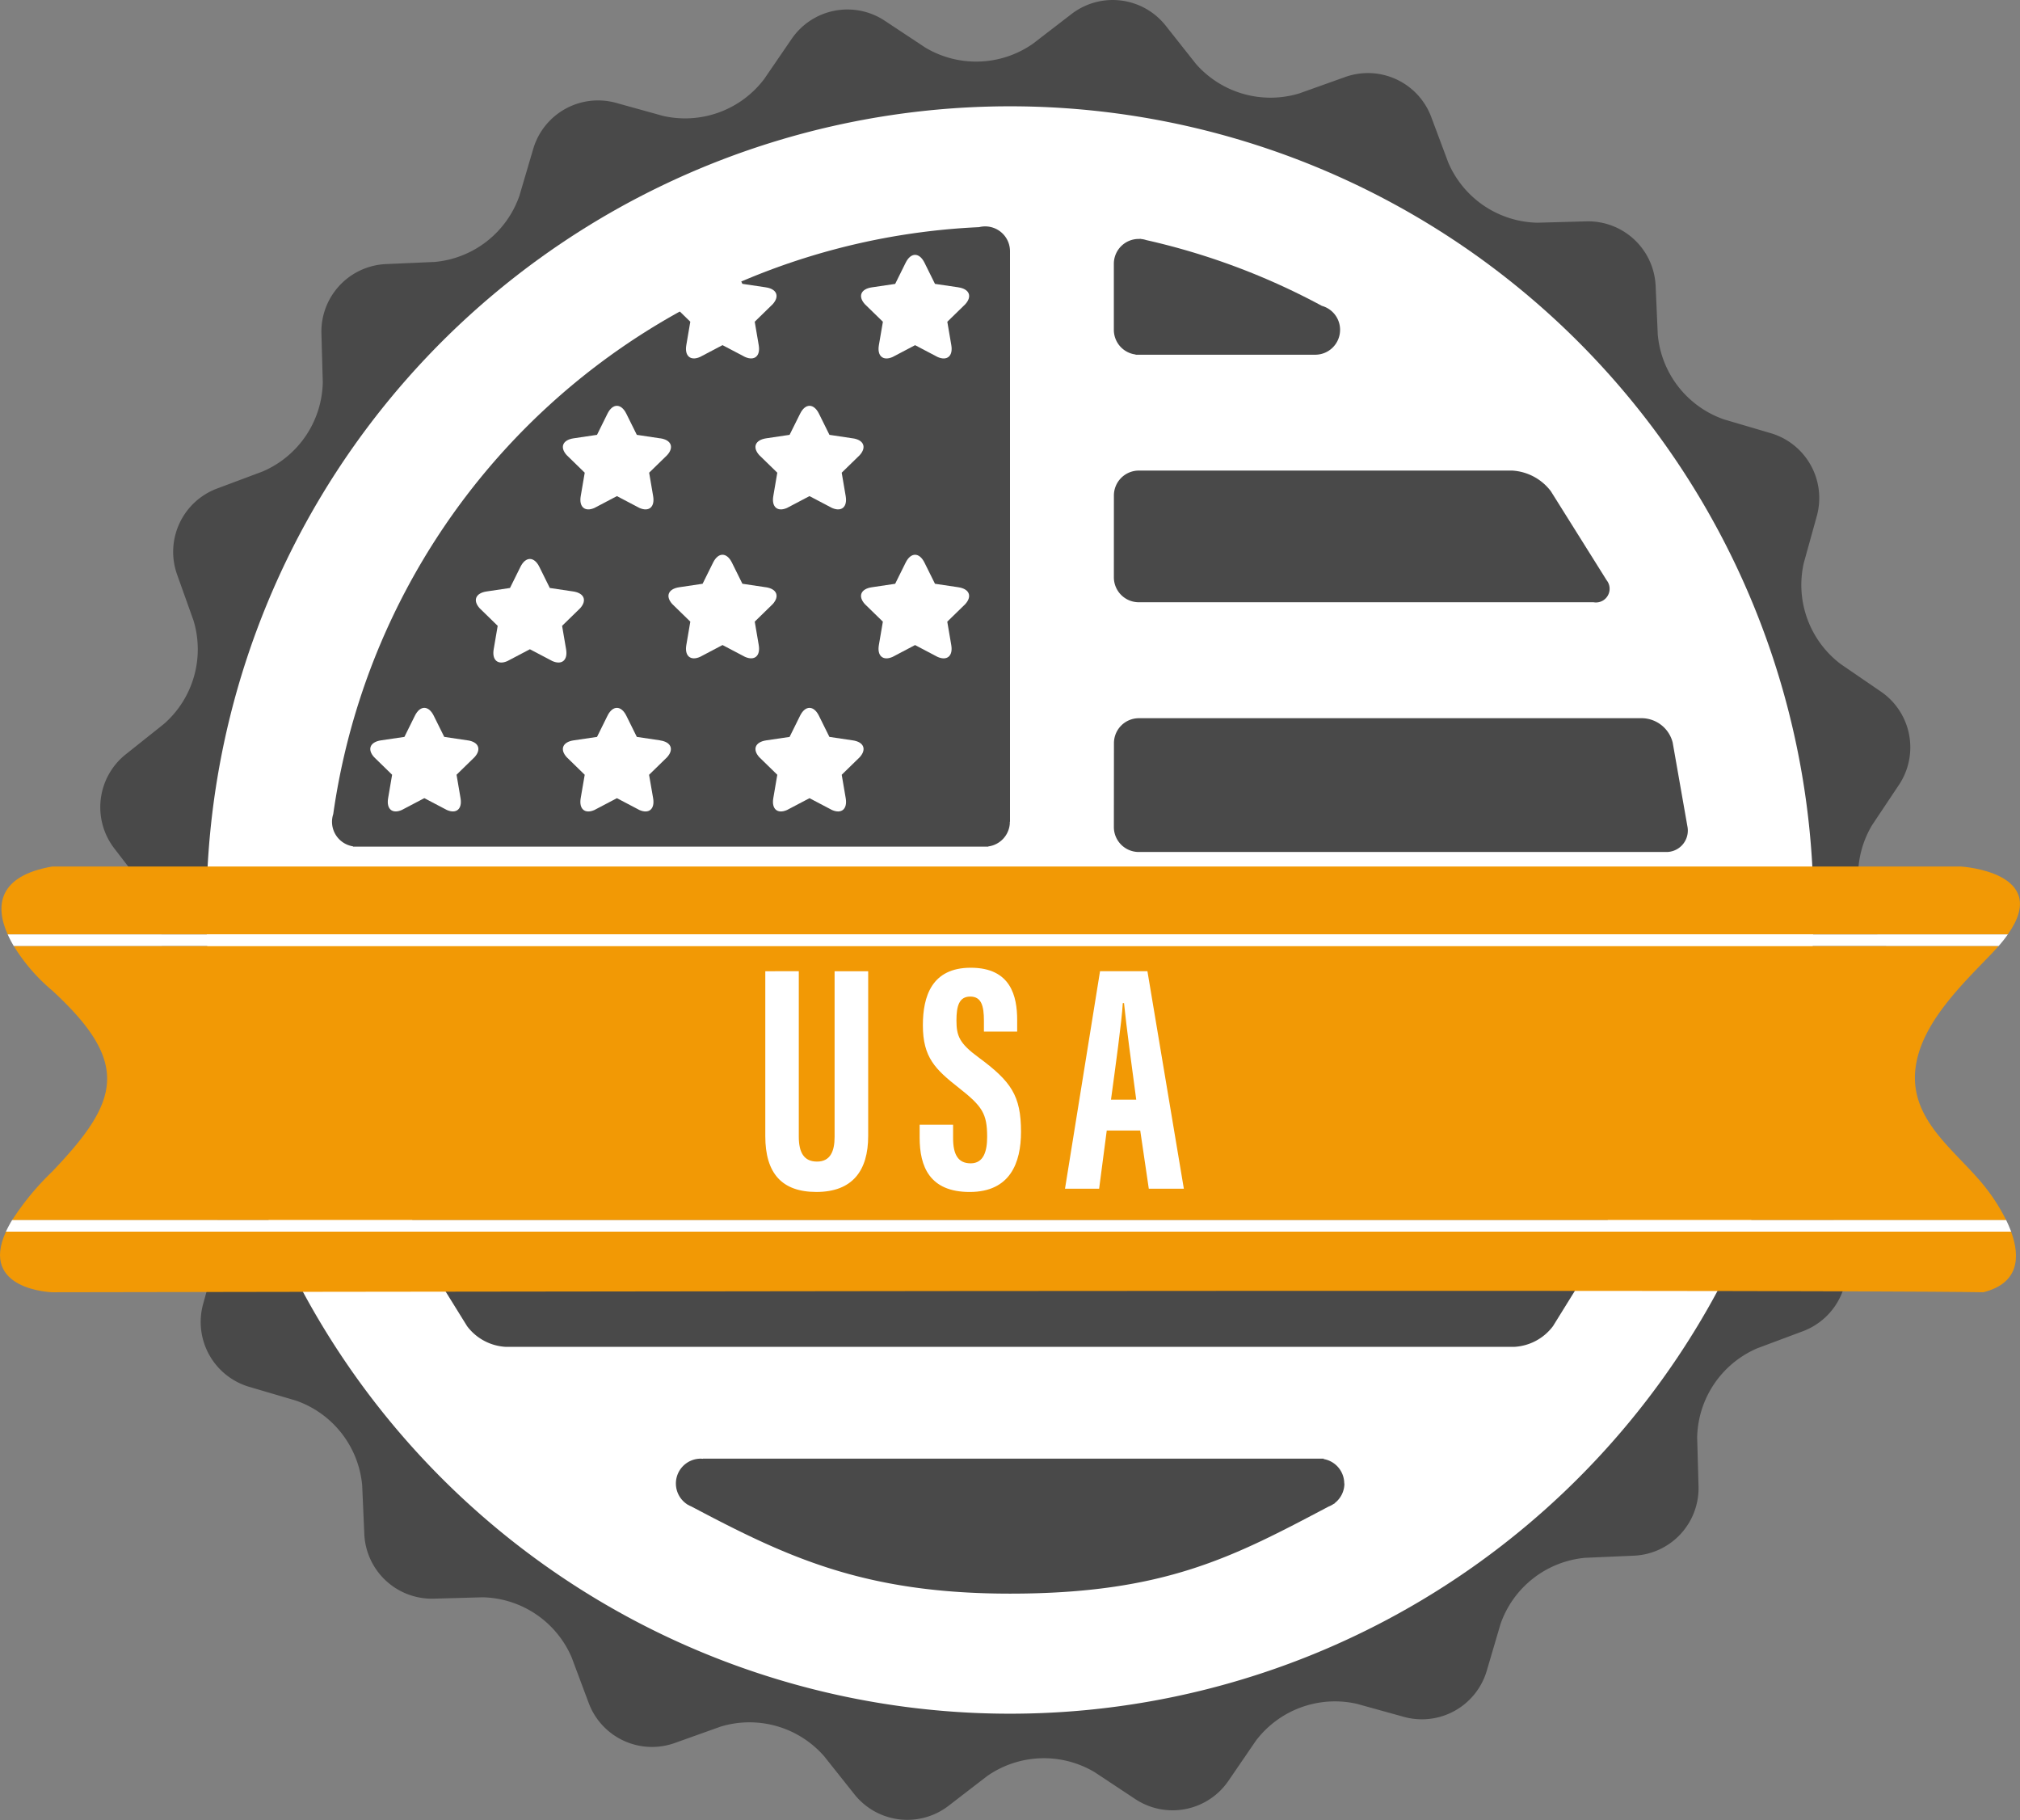 <svg id="Group_42004" data-name="Group 42004" xmlns="http://www.w3.org/2000/svg" xmlns:xlink="http://www.w3.org/1999/xlink" width="122" height="109.896" viewBox="0 0 122 109.896">
  <rect x="0" y="0" width="122" height="109.896" fill="#808080" stroke="none"/>
  <defs>
    <clipPath id="clip-path">
      <rect id="Rectangle_5014" data-name="Rectangle 5014" width="122" height="109.896" fill="none"/>
    </clipPath>
  </defs>
  <g id="Group_42003" data-name="Group 42003" clip-path="url(#clip-path)">
    <path id="Path_27134" data-name="Path 27134" d="M138.913,70.072a48.53,48.53,0,1,1-48.53-48.529,48.53,48.53,0,0,1,48.53,48.529" transform="translate(-29.384 -15.124)" fill="#fff"/>
    <path id="Path_27135" data-name="Path 27135" d="M128.97,47.361a4.082,4.082,0,0,0-1.091-5.585L125.431,40.1A5.99,5.99,0,0,1,123.2,34l.793-2.86a4.082,4.082,0,0,0-2.763-4.975l-2.848-.839a5.991,5.991,0,0,1-4-5.116l-.13-2.965a4.082,4.082,0,0,0-4.165-3.878l-2.967.082a5.99,5.99,0,0,1-5.389-3.628l-1.04-2.78a4.082,4.082,0,0,0-5.159-2.4l-2.8,1a5.99,5.99,0,0,1-6.247-1.786L84.64,1.522A4.081,4.081,0,0,0,78.992.834L76.64,2.644a5.99,5.99,0,0,1-6.493.232L67.672,1.238a4.082,4.082,0,0,0-5.585,1.09L60.409,4.778A5.99,5.99,0,0,1,54.306,7l-2.861-.793a4.081,4.081,0,0,0-4.975,2.763l-.839,2.848a5.99,5.99,0,0,1-5.116,4l-2.966.13a4.082,4.082,0,0,0-3.878,4.165l.083,2.967a5.99,5.99,0,0,1-3.628,5.389l-2.78,1.04a4.082,4.082,0,0,0-2.4,5.16l1,2.8a5.989,5.989,0,0,1-1.786,6.246l-2.323,1.849a4.081,4.081,0,0,0-.689,5.649l1.811,2.352a5.989,5.989,0,0,1,.232,6.492l-1.638,2.475a4.081,4.081,0,0,0,1.09,5.585L25.088,69.8a5.991,5.991,0,0,1,2.227,6.1l-.793,2.86a4.082,4.082,0,0,0,2.763,4.975l2.848.839a5.991,5.991,0,0,1,4,5.115l.13,2.967a4.083,4.083,0,0,0,4.165,3.878l2.968-.083a5.989,5.989,0,0,1,5.388,3.628l1.04,2.78a4.082,4.082,0,0,0,5.16,2.4l2.8-1a5.991,5.991,0,0,1,6.247,1.786l1.848,2.323a4.082,4.082,0,0,0,5.649.688l2.352-1.811a5.991,5.991,0,0,1,6.493-.233l2.475,1.638a4.083,4.083,0,0,0,5.585-1.09l1.677-2.449a5.99,5.99,0,0,1,6.1-2.227l2.86.793a4.083,4.083,0,0,0,4.975-2.763l.839-2.848a5.991,5.991,0,0,1,5.116-4l2.966-.129a4.082,4.082,0,0,0,3.878-4.165l-.083-2.968a5.99,5.99,0,0,1,3.629-5.388l2.78-1.04a4.083,4.083,0,0,0,2.4-5.16l-1-2.8a5.99,5.99,0,0,1,1.786-6.247l2.323-1.848a4.082,4.082,0,0,0,.688-5.649l-1.811-2.352a5.991,5.991,0,0,1-.232-6.493ZM84.2,100.742a46.658,46.658,0,1,1,36.852-54.734A46.658,46.658,0,0,1,84.2,100.742" transform="translate(-14.259 -0.001)" fill="#494949"/>
    <path id="Path_27136" data-name="Path 27136" d="M138.913,70.072a48.53,48.53,0,1,1-48.53-48.529,48.53,48.53,0,0,1,48.53,48.529" transform="translate(-29.384 -15.124)" fill="#fff"/>
    <path id="Path_27137" data-name="Path 27137" d="M108.251,81.812V47.366a.029.029,0,0,0,0-.005v0h0a1.5,1.5,0,0,0-1.866-1.449A41.287,41.287,0,0,0,67.378,81.351,1.5,1.5,0,0,0,68.57,83.3c0,.007,0,.013,0,.02H106.94s0-.009,0-.014a1.5,1.5,0,0,0,1.3-1.383h0v-.1a.022.022,0,0,0,0,0v-.005" transform="translate(-47.251 -32.196)" fill="#494949"/>
    <path id="Path_27138" data-name="Path 27138" d="M83.933,246.277a.832.832,0,0,0-.8,1.328l3.33,5.37a3.134,3.134,0,0,0,2.331,1.251h60.924a3.132,3.132,0,0,0,2.331-1.251l3.33-5.37a.832.832,0,0,0-.8-1.328Z" transform="translate(-58.254 -172.899)" fill="#494949"/>
    <path id="Path_27139" data-name="Path 27139" d="M225.788,152.135a1.506,1.506,0,0,0,1.5,1.5h31.836a1.293,1.293,0,0,0,1.314-1.489l-.9-5.121a1.944,1.944,0,0,0-1.815-1.468h-30.43a1.506,1.506,0,0,0-1.5,1.5Z" transform="translate(-158.515 -102.189)" fill="#494949"/>
    <path id="Path_27140" data-name="Path 27140" d="M225.787,101.827a1.506,1.506,0,0,0,1.5,1.5h27.467A.827.827,0,0,0,255.55,102l-3.371-5.378a3.157,3.157,0,0,0-2.337-1.246H227.289a1.506,1.506,0,0,0-1.5,1.5Z" transform="translate(-158.514 -66.961)" fill="#494949"/>
    <path id="Path_27141" data-name="Path 27141" d="M149.2,197.672v-.01h0a1.5,1.5,0,0,0-1.352-1.483v-.008H68.792a1.5,1.5,0,0,0-1.43,1.913c.185,1.353.438,3.185.751,4.492,0,.007,0,.014,0,.021a1.5,1.5,0,0,0,1.319,1.489s0,.008,0,.011h77.286a1.3,1.3,0,0,0,.15.008,1.5,1.5,0,0,0,1.5-1.433c.322-1.335.579-3.2.768-4.577a1.481,1.481,0,0,0,.062-.423" transform="translate(-47.251 -137.722)" fill="#494949"/>
    <path id="Path_27142" data-name="Path 27142" d="M239.451,53.882a1.5,1.5,0,0,0-1.1-1.446,41.563,41.563,0,0,0-10.6-3.97,1.469,1.469,0,0,0-.316-.067l-.078-.017s0,.008,0,.013c-.023,0-.046,0-.07,0a1.5,1.5,0,0,0-1.5,1.5c0,.015,0,.03,0,.045h0v3.956h0a1.5,1.5,0,0,0,1.316,1.477v.013h10.854a1.5,1.5,0,0,0,1.493-1.5" transform="translate(-158.515 -33.967)" fill="#494949"/>
    <path id="Path_27143" data-name="Path 27143" d="M177.371,297.117a1.5,1.5,0,0,0-1.25-1.479l.017-.022h-37.5v.007c-.043,0-.086-.007-.129-.007a1.5,1.5,0,0,0-.845,2.742.043.043,0,0,0,0,.006l.069.035a1.41,1.41,0,0,0,.2.1c5.75,3.04,10.412,5.267,19.257,5.267,9.341,0,13.489-2.224,19.233-5.256a1.5,1.5,0,0,0,.294-.153l.076-.04a.117.117,0,0,0,0-.015,1.5,1.5,0,0,0,.588-1.189" transform="translate(-96.184 -207.537)" fill="#494949"/>
    <path id="Path_27144" data-name="Path 27144" d="M180.413,114.39,179,114.18l-.633-1.275c-.314-.636-.827-.636-1.14,0l-.632,1.276-1.413.21c-.669.1-.843.546-.418,1.016l1.088,1.061-.241,1.412c-.114.662.254.967.826.717l1.36-.716,1.361.716c.572.25.939-.055.825-.717l-.241-1.412,1.088-1.06c.426-.471.251-.92-.418-1.017" transform="translate(-122.531 -78.93)" fill="#fff"/>
    <path id="Path_27145" data-name="Path 27145" d="M141.375,114.391l-1.413-.211-.632-1.275c-.314-.636-.827-.635-1.14,0l-.632,1.276-1.413.21c-.669.1-.843.546-.418,1.016l1.089,1.061-.241,1.412c-.114.662.254.967.826.717l1.36-.716,1.361.715c.573.25.939-.055.826-.717l-.241-1.412,1.087-1.06c.426-.471.251-.92-.417-1.017" transform="translate(-95.124 -78.931)" fill="#fff"/>
    <path id="Path_27146" data-name="Path 27146" d="M102.338,115.244l-1.413-.21-.632-1.276c-.314-.635-.827-.635-1.141,0l-.632,1.276-1.413.21c-.669.1-.844.545-.418,1.015l1.088,1.061-.241,1.412c-.114.662.254.967.826.717l1.36-.715,1.361.715c.573.25.939-.055.825-.717l-.241-1.412,1.088-1.06c.426-.47.251-.919-.418-1.016" transform="translate(-67.719 -79.53)" fill="#fff"/>
    <path id="Path_27147" data-name="Path 27147" d="M159.01,84.212,157.6,84l-.632-1.276c-.314-.636-.827-.636-1.14,0L155.193,84l-1.413.21c-.669.1-.844.546-.418,1.016l1.088,1.06-.241,1.412c-.113.662.254.967.826.717l1.36-.715,1.361.715c.572.25.939-.055.825-.717l-.241-1.412,1.088-1.06c.425-.471.251-.919-.418-1.016" transform="translate(-107.505 -57.743)" fill="#fff"/>
    <path id="Path_27148" data-name="Path 27148" d="M119.972,84.212,118.559,84l-.633-1.276c-.314-.636-.827-.636-1.14,0L116.155,84l-1.413.21c-.669.1-.843.546-.418,1.015l1.089,1.061-.241,1.412c-.114.662.254.967.826.717l1.36-.715,1.361.715c.573.25.939-.055.826-.717l-.241-1.413,1.088-1.06c.426-.471.251-.919-.418-1.016" transform="translate(-80.098 -57.743)" fill="#fff"/>
    <path id="Path_27149" data-name="Path 27149" d="M159.01,145.42l-1.413-.21-.632-1.276c-.314-.636-.827-.636-1.14,0l-.632,1.277-1.413.209c-.669.1-.843.546-.418,1.016l1.088,1.061-.241,1.412c-.114.662.254.967.826.717l1.36-.715,1.361.715c.572.25.939-.055.826-.717l-.241-1.412,1.088-1.061c.426-.471.251-.919-.418-1.016" transform="translate(-107.505 -100.714)" fill="#fff"/>
    <path id="Path_27150" data-name="Path 27150" d="M119.973,145.421l-1.413-.21-.632-1.276c-.314-.636-.827-.636-1.14,0l-.632,1.277-1.414.209c-.668.1-.843.546-.417,1.016l1.088,1.061-.242,1.412c-.113.662.254.967.827.717l1.36-.715,1.361.715c.573.25.939-.055.826-.717L119.3,147.5l1.087-1.06c.426-.471.251-.919-.418-1.016" transform="translate(-80.099 -100.715)" fill="#fff"/>
    <path id="Path_27151" data-name="Path 27151" d="M80.935,145.421l-1.413-.211-.633-1.276c-.314-.636-.826-.636-1.14,0l-.632,1.277-1.413.209c-.669.1-.843.546-.418,1.015l1.088,1.062-.241,1.412c-.114.662.253.967.826.716l1.36-.715,1.361.715c.573.25.939-.055.826-.717l-.241-1.412,1.088-1.061c.426-.471.251-.919-.418-1.016" transform="translate(-52.692 -100.715)" fill="#fff"/>
    <path id="Path_27152" data-name="Path 27152" d="M180.413,53.607,179,53.4l-.632-1.276c-.314-.636-.827-.636-1.14,0l-.632,1.277-1.413.209c-.669.1-.843.546-.418,1.016l1.089,1.061-.242,1.412c-.114.662.254.967.827.717l1.36-.715,1.361.715c.573.25.939-.055.826-.717l-.241-1.412,1.087-1.06c.426-.471.251-.919-.417-1.017" transform="translate(-122.531 -36.258)" fill="#fff"/>
    <path id="Path_27153" data-name="Path 27153" d="M141.375,53.607l-1.413-.21-.632-1.276c-.314-.636-.827-.636-1.14,0l-.632,1.276-1.413.21c-.669.1-.844.546-.418,1.016l1.088,1.061-.241,1.412c-.113.662.254.967.827.717l1.36-.715,1.361.715c.572.25.939-.055.825-.717l-.241-1.412,1.087-1.06c.426-.47.251-.919-.418-1.016" transform="translate(-95.124 -36.257)" fill="#fff"/>
    <path id="Path_27154" data-name="Path 27154" d="M118.65,175.615H3.359c-3.217.555-3.481,2.329-2.688,4.1h120.8c2.673-3.771-2.824-4.1-2.824-4.1" transform="translate(-0.207 -123.291)" fill="#f29905"/>
    <path id="Path_27155" data-name="Path 27155" d="M3.153,253.27s105.7-.192,116.633,0c2.13-.532,2.25-2.093,1.678-3.658H.359c-1.623,3.538,2.794,3.658,2.794,3.658" transform="translate(0 -175.24)" fill="#f29905"/>
    <path id="Path_27156" data-name="Path 27156" d="M122.087,192.093c.126-.132.241-.259.351-.384H2.554A11.139,11.139,0,0,0,4.878,194.4c4.8,4.412,4.028,6.714,0,10.934a16.253,16.253,0,0,0-2.421,2.933H122.89a11.4,11.4,0,0,0-1.443-2.214c-1.747-2.1-4.433-3.91-4.027-7.008.355-2.707,2.864-5.07,4.667-6.948" transform="translate(-1.725 -134.589)" fill="#f29905"/>
    <path id="Path_27157" data-name="Path 27157" d="M122.363,189.366H1.561a6.821,6.821,0,0,0,.364.7H121.809a8.518,8.518,0,0,0,.554-.7" transform="translate(-1.096 -132.945)" fill="#fff"/>
    <path id="Path_27158" data-name="Path 27158" d="M1.2,247.967H122.308a7.569,7.569,0,0,0-.3-.7H1.576a6.837,6.837,0,0,0-.374.7" transform="translate(-0.844 -173.595)" fill="#fff"/>
    <path id="Path_27159" data-name="Path 27159" d="M157.145,196.824v9.991c0,.96.314,1.505,1.1,1.505.8,0,1.063-.613,1.063-1.5v-9.993h2.028v9.952c0,2.073-.937,3.375-3.128,3.375-2.087,0-3.086-1.13-3.086-3.368v-9.959Z" transform="translate(-108.901 -138.18)" fill="#fff"/>
    <path id="Path_27160" data-name="Path 27160" d="M188.422,205.6v.812c0,.977.293,1.521,1.063,1.521.79,0,.994-.748.994-1.6,0-1.412-.3-1.85-1.713-2.961s-2.169-1.829-2.169-3.774c0-1.731.524-3.478,2.895-3.476,2.424,0,2.8,1.731,2.8,3.156v.7h-2.008v-.647c0-.914-.154-1.468-.827-1.468s-.832.572-.832,1.443c0,.928.176,1.382,1.331,2.227,1.966,1.453,2.568,2.3,2.568,4.5,0,1.863-.653,3.629-3.1,3.629-2.43,0-3.022-1.548-3.022-3.278V205.6Z" transform="translate(-130.859 -137.687)" fill="#fff"/>
    <path id="Path_27161" data-name="Path 27161" d="M218.4,206.445l-.46,3.514h-2.061l2.116-13.135h2.862l2.2,13.135h-2.117l-.517-3.514Zm1.781-1.863c-.3-2.231-.587-4.348-.738-5.833h-.074c-.057,1.082-.451,3.895-.713,5.833Z" transform="translate(-151.557 -138.18)" fill="#fff"/>
  </g>
</svg>
